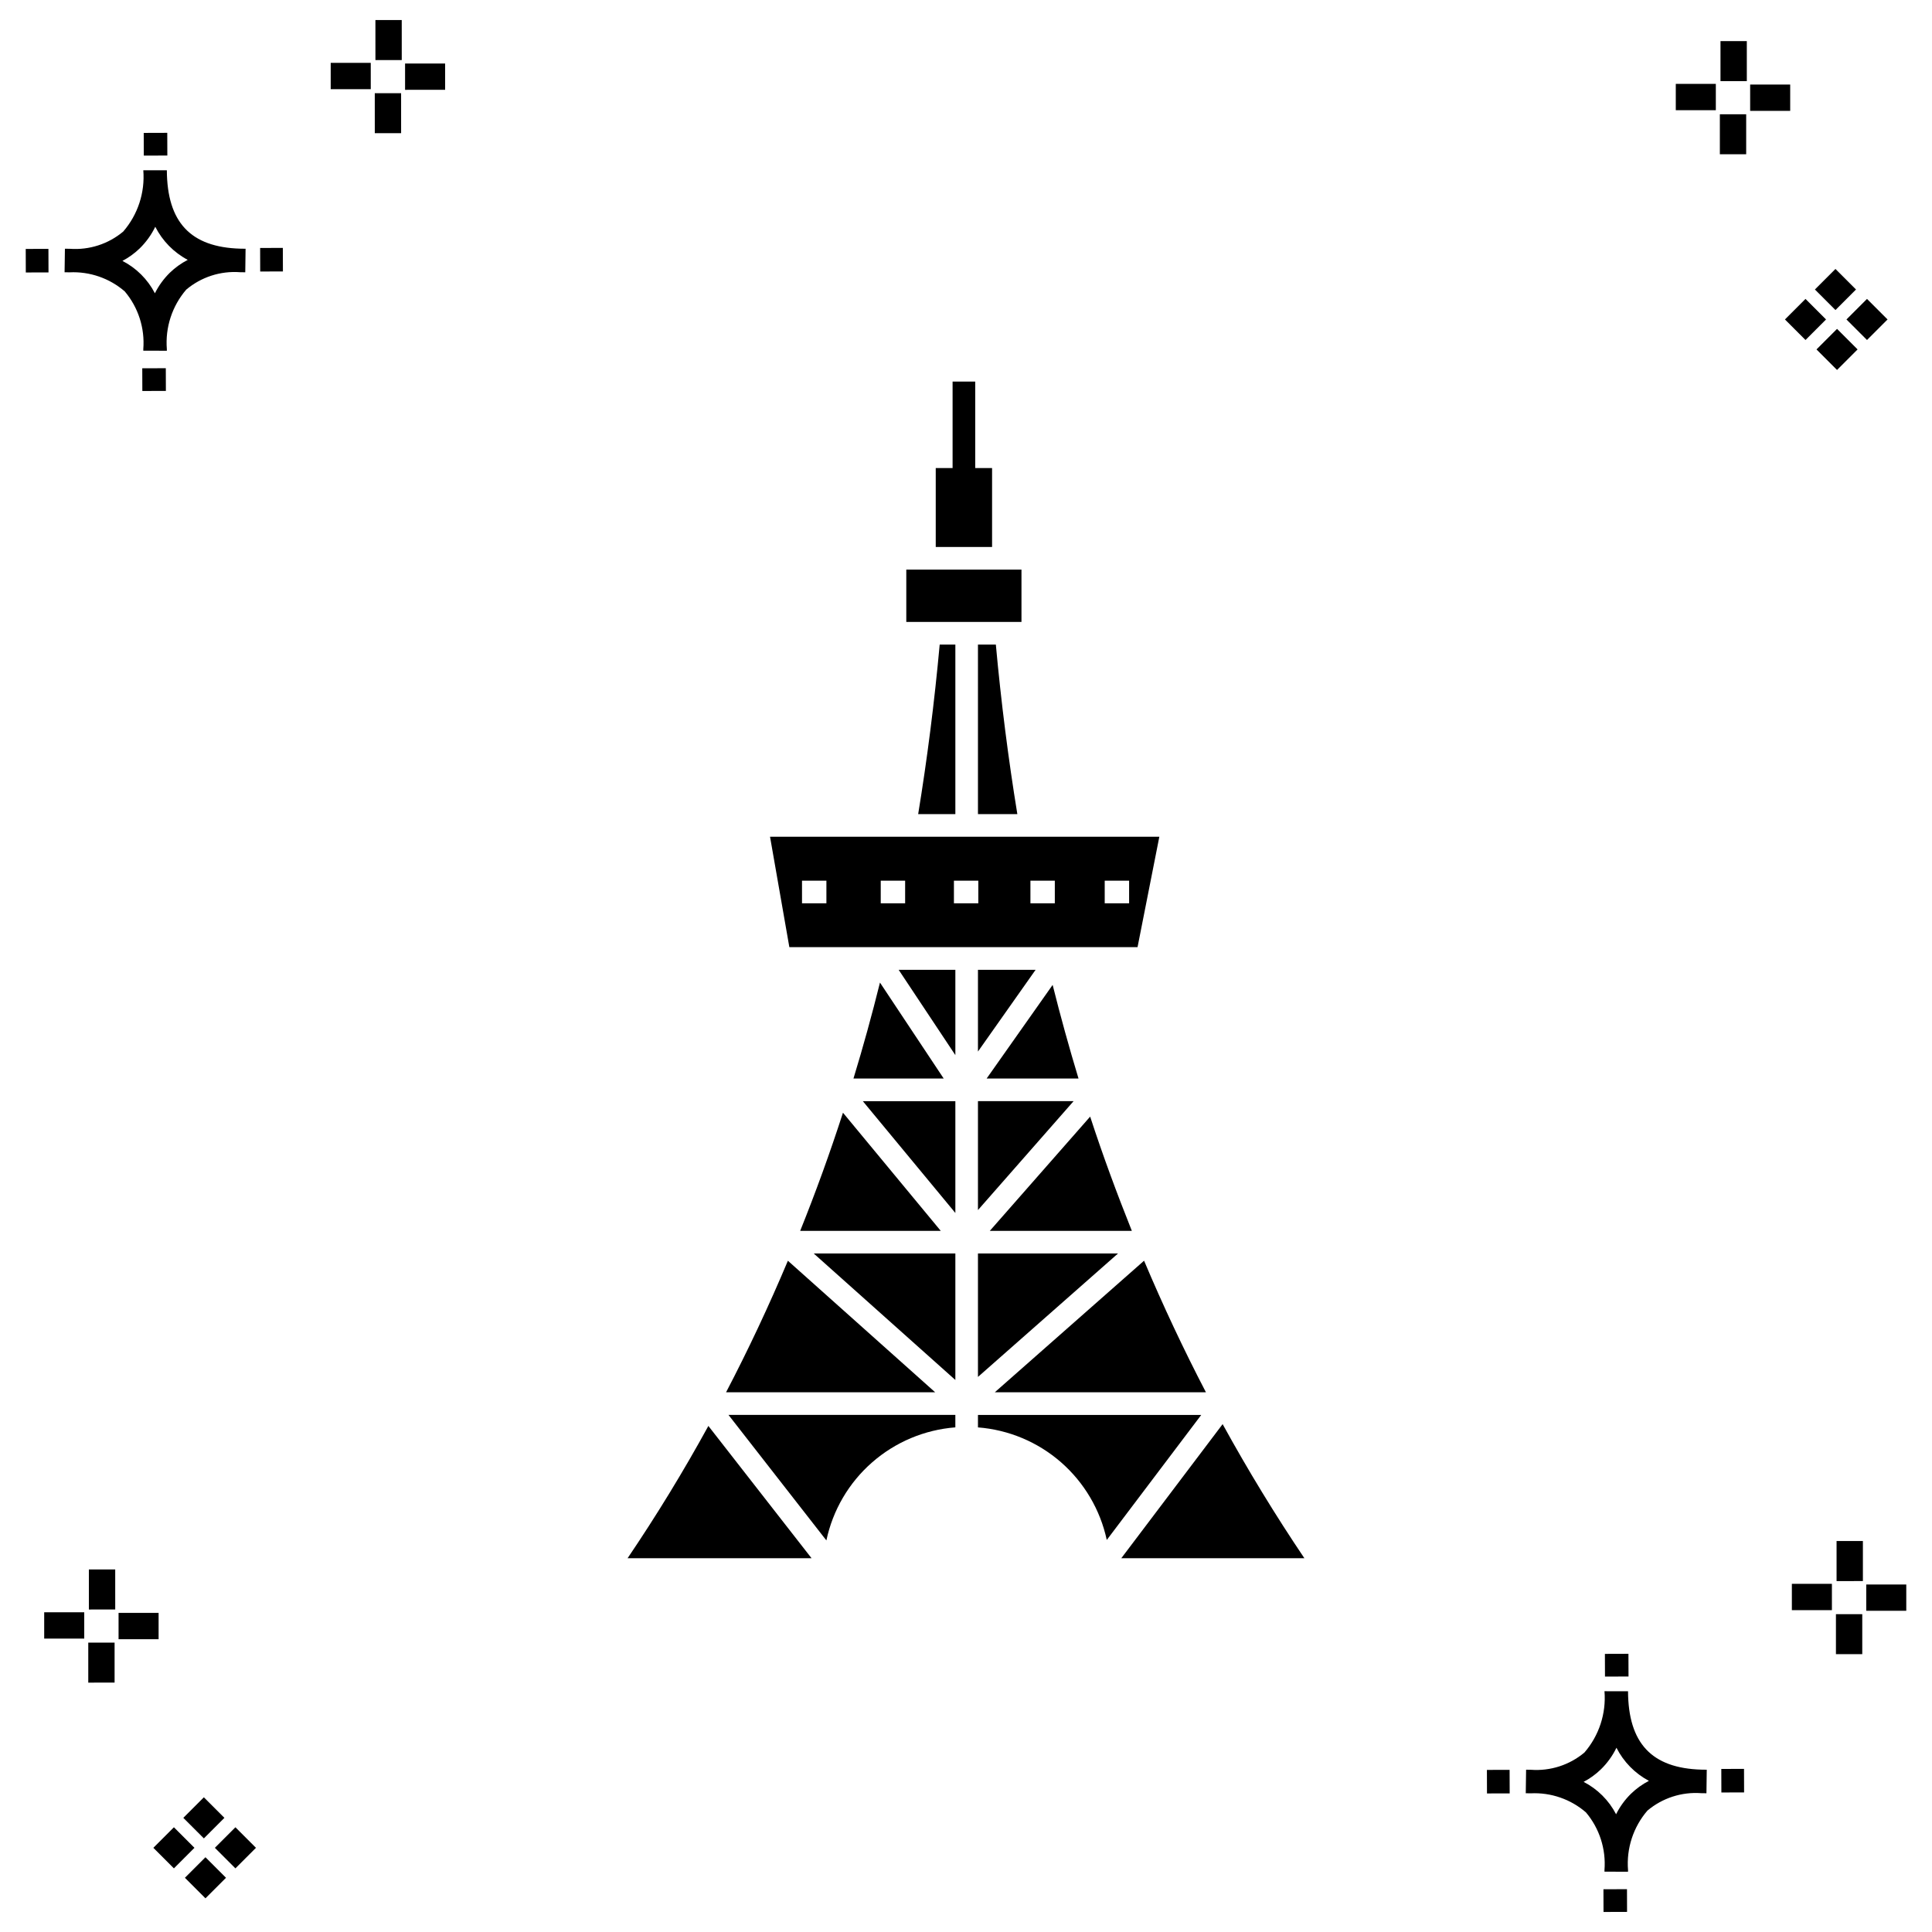 <?xml version="1.0" encoding="UTF-8"?>
<!-- Uploaded to: ICON Repo, www.svgrepo.com, Generator: ICON Repo Mixer Tools -->
<svg fill="#000000" width="800px" height="800px" version="1.1" viewBox="144 144 512 512" xmlns="http://www.w3.org/2000/svg">
 <g>
  <path d="m187.94 241.58 0.02 6.016-6.238 0.02-0.02-6.016zm19.738-31.68c0.434 0.023 0.93 0.008 1.402 0.02l-0.082 6.238c-0.449 0.008-0.93-0.004-1.387-0.02-5.172-0.383-10.285 1.273-14.254 4.613-3.746 4.356-5.598 10.023-5.141 15.75v0.449l-6.238-0.016v-0.445c0.434-5.535-1.332-11.02-4.914-15.262-4.047-3.504-9.285-5.312-14.633-5.055h-0.004c-0.434 0-0.867-0.008-1.312-0.02l0.09-6.238c0.441 0 0.879 0.008 1.309 0.02h-0.004c5.129 0.375 10.203-1.262 14.145-4.566 3.883-4.484 5.797-10.34 5.324-16.25l6.238 0.008c0.07 13.762 6.266 20.391 19.461 20.773zm-13.922 2.969h-0.004c-3.703-1.965-6.707-5.031-8.602-8.773-1.043 2.148-2.453 4.102-4.164 5.766-1.352 1.301-2.879 2.402-4.539 3.277 3.688 1.898 6.695 4.898 8.605 8.582 1.004-2.019 2.34-3.856 3.949-5.438 1.406-1.363 3.008-2.512 4.75-3.414zm-42.938-2.898 0.02 6.238 6.016-0.016-0.02-6.238zm68.137-0.273-6.019 0.016 0.02 6.238 6.019-0.016zm-30.609-24.48-0.02-6.016-6.238 0.02 0.02 6.016zm442.49 45.938 5.445 5.445-5.445 5.445-5.445-5.445zm7.941-7.941 5.445 5.445-5.445 5.445-5.445-5.445zm-16.301 0 5.445 5.445-5.445 5.445-5.445-5.445zm7.941-7.941 5.445 5.445-5.445 5.445-5.445-5.445zm-11.996-41.895h-10.613v-6.977h10.613zm-19.707-0.168h-10.613v-6.977h10.613zm8.043 11.664h-6.977v-10.598h6.977zm0.168-19.375-6.977 0.004v-10.613h6.977zm-344.96 2.301-10.617 0.004v-6.977h10.613zm-19.707-0.168-10.617 0.004v-6.977h10.613zm8.043 11.664h-6.977l-0.004-10.594h6.977zm0.168-19.375h-6.977l-0.004-10.605h6.977zm318.46 484.75 0.02 6.016 6.238-0.02-0.02-6.016zm25.977-31.699c0.438 0.023 0.93 0.008 1.402 0.02l-0.082 6.238c-0.449 0.008-0.93-0.004-1.387-0.02-5.172-0.379-10.285 1.277-14.254 4.617-3.746 4.352-5.598 10.023-5.141 15.75v0.449l-6.238-0.016v-0.445c0.434-5.539-1.332-11.023-4.914-15.266-4.047-3.504-9.285-5.312-14.633-5.051h-0.004c-0.434 0-0.867-0.008-1.312-0.02l0.09-6.238c0.441 0 0.879 0.008 1.309 0.02h-0.004c5.129 0.371 10.203-1.266 14.145-4.566 3.883-4.488 5.801-10.344 5.324-16.254l6.238 0.008c0.07 13.762 6.266 20.395 19.461 20.773zm-13.922 2.969-0.004 0.004c-3.703-1.969-6.707-5.031-8.602-8.773-1.043 2.148-2.453 4.098-4.168 5.762-1.348 1.301-2.875 2.406-4.535 3.277 3.688 1.902 6.695 4.898 8.605 8.586 1.004-2.019 2.34-3.859 3.949-5.438 1.406-1.363 3.008-2.516 4.75-3.414zm-42.938-2.898 0.02 6.238 6.016-0.016-0.02-6.238zm68.137-0.273-6.019 0.016 0.02 6.238 6.019-0.016zm-30.609-24.48-0.02-6.016-6.238 0.02 0.02 6.016zm73.609-17.414h-10.613v-6.973h10.613zm-19.707-0.168-10.613 0.004v-6.977h10.613zm8.043 11.664h-6.977v-10.594h6.977zm0.168-19.375-6.977 0.008v-10.617h6.977zm-439.24 73.188 5.445 5.445-5.445 5.445-5.445-5.445zm7.941-7.941 5.445 5.445-5.445 5.445-5.445-5.445zm-16.301 0 5.445 5.445-5.445 5.445-5.445-5.445zm7.941-7.941 5.445 5.445-5.445 5.445-5.445-5.445zm-11.996-41.895-10.613 0.004v-6.977h10.613zm-19.707-0.168-10.613 0.008v-6.977h10.613zm8.043 11.664-6.977 0.008v-10.598h6.977zm0.168-19.375-6.981 0.008v-10.613h6.977z"/>
  <path d="m414.7 294.95h-30.523v13.867h30.523z"/>
  <path d="m406.91 268.04h-4.469v-22.918h-5.996v22.918h-4.465v20.914h14.93z"/>
  <path d="m403.17 359.75h10.438c-2.391-14.633-4.309-29.699-5.699-44.938h-4.738z"/>
  <path d="m445.46 395.01 5.777-29.262h-103.17l5.121 29.262zm-8.699-17.625h6.465v5.996h-6.465zm-19.688 0h6.465v5.996h-6.465zm-20.273 0h6.465v5.996h-6.465zm-19.395 0h6.465v5.996h-6.465zm-20.863 0h6.465v5.996h-6.465z"/>
  <path d="m397.18 359.75v-44.938h-4.152c-1.391 15.273-3.312 30.34-5.703 44.938z"/>
  <path d="m443.95 470.19c-3.965-9.918-7.691-19.984-11.047-30.277l-26.594 30.277z"/>
  <path d="m397.18 423.62v-22.613h-15.027z"/>
  <path d="m447.19 478.1-39.562 34.871h55.957c-5.902-11.336-11.367-22.961-16.395-34.871z"/>
  <path d="m403.17 422.67 15.277-21.664h-15.277z"/>
  <path d="m403.17 464.68 25.344-28.863h-25.344z"/>
  <path d="m422.96 405.01-17.496 24.816h24.355c-2.473-8.168-4.762-16.441-6.859-24.816z"/>
  <path d="m403.17 508.9 37.117-32.715h-37.117z"/>
  <path d="m352.8 478.11c-5.012 11.91-10.473 23.531-16.383 34.855h55.41z"/>
  <path d="m397.18 509.71v-33.523h-37.531z"/>
  <path d="m310.32 556.94h48.746l-27.34-35.051c-6.613 12.055-13.75 23.738-21.406 35.051z"/>
  <path d="m393.31 470.19-25.914-31.312c-3.441 10.641-7.223 21.078-11.34 31.312z"/>
  <path d="m403.17 518.97v3.305c8.145 0.629 15.867 3.875 22.02 9.25 6.148 5.379 10.398 12.594 12.117 20.582l25.035-33.137z"/>
  <path d="m468.01 521.41-26.852 35.531h48.516c-7.731-11.477-14.953-23.32-21.664-35.531z"/>
  <path d="m363 552.23c1.695-8.016 5.941-15.27 12.102-20.668 6.16-5.402 13.906-8.664 22.074-9.297v-3.301h-60.121z"/>
  <path d="m397.18 465.45v-29.629h-24.52z"/>
  <path d="m377.2 404.39c-2.133 8.594-4.473 17.07-7.023 25.43h23.914z"/>
 </g>
</svg>